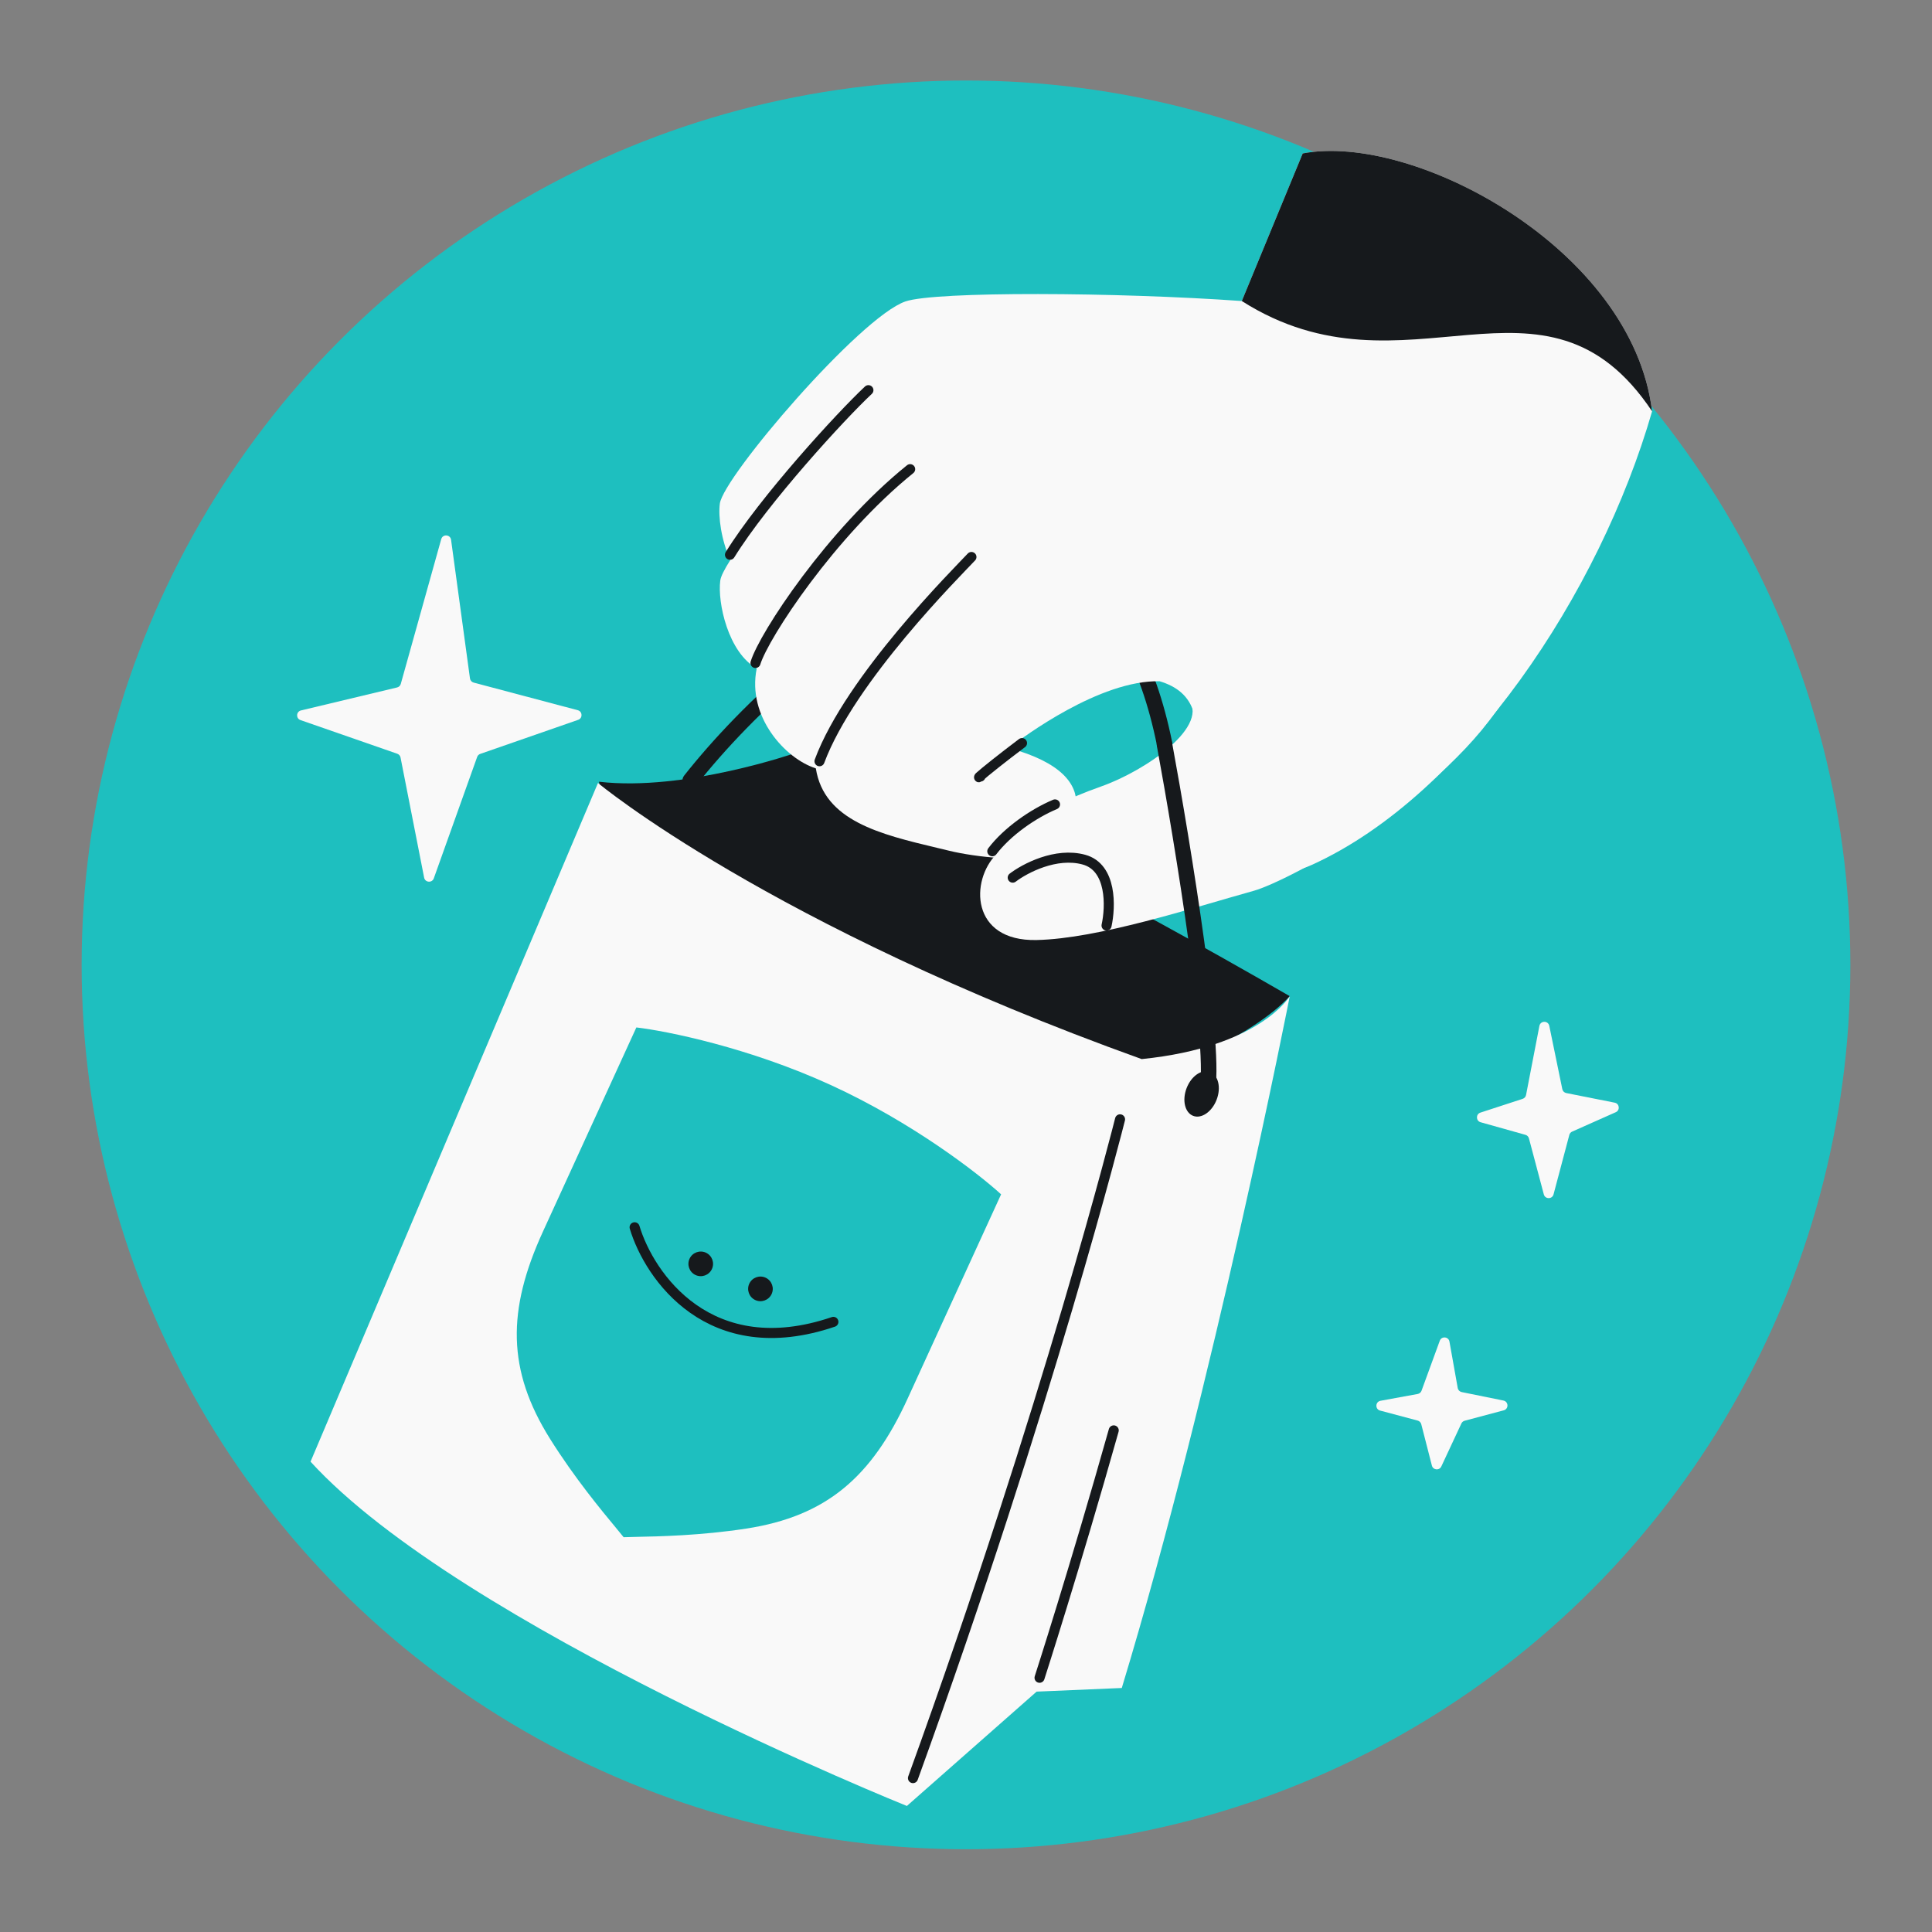<svg width="384" height="384" viewBox="0 0 384 384" fill="none" xmlns="http://www.w3.org/2000/svg">
<rect x="0" y="0" width="384" height="384" fill="#808080" stroke="none"/>
<g clip-path="url(#clip0_838_1501)">
<circle cx="192" cy="191.775" r="175.775" fill="#1EBFBF"/>
<path fill-rule="evenodd" clip-rule="evenodd" d="M188.161 116.79C169.533 123.352 149.622 141.851 138.402 156.073C137.873 156.743 136.902 156.858 136.232 156.329C135.562 155.801 135.447 154.829 135.976 154.159C147.344 139.749 167.701 120.722 187.134 113.875C196.886 110.439 206.661 109.989 214.929 115.066C223.171 120.127 229.515 130.437 232.993 147.592C233.163 148.428 232.622 149.244 231.786 149.413C230.949 149.583 230.134 149.042 229.964 148.206C226.566 131.443 220.509 122.119 213.312 117.699C206.141 113.296 197.438 113.521 188.161 116.79Z" fill="#16191C"/>
<path d="M256.349 197.993C249.102 205.903 232.293 212.786 224.794 215.239C206.251 216.927 165.168 218.274 149.179 210.147C129.192 199.99 119.663 158.704 119.051 155.374C136.058 157.369 158.234 149.615 158.234 149.615C158.234 149.615 183.098 155.702 256.349 197.993Z" fill="#16191C"/>
<path d="M226.918 210.502C250.512 208.103 256.349 197.994 256.349 197.994C256.349 197.994 241.25 275.229 222.964 335.5L206.036 336.223L180.25 358.948C180.25 358.948 91.669 323.309 61.721 290.516L118.853 155.625C118.853 155.625 152.664 183.815 226.918 210.502Z" fill="#F9F9F9"/>
<path d="M165.088 215.642C148.849 208.212 132.585 204.925 126.482 204.211L107.905 244.807C100.755 260.433 100.768 272.324 109.326 285.981C114.184 293.735 119.608 300.27 122.408 303.643L122.408 303.643C123.099 304.475 123.63 305.115 123.953 305.533C124.475 305.505 125.297 305.489 126.364 305.468L126.394 305.467L126.394 305.467C130.776 305.381 139.268 305.213 148.311 303.821C164.24 301.369 173.248 293.606 180.398 277.98L198.975 237.384C194.445 233.233 181.326 223.073 165.088 215.642Z" fill="#1EBFBF"/>
<circle cx="139.278" cy="251.202" r="2.448" transform="rotate(25.45 139.278 251.202)" fill="#16191C"/>
<circle cx="151.145" cy="256.173" r="2.448" transform="rotate(25.45 151.145 256.173)" fill="#16191C"/>
<path d="M126.134 243.931C129.061 253.682 141.061 271.095 165.643 262.733" stroke="#16191C" stroke-width="2" stroke-linecap="round"/>
<path d="M222.617 222.476C222.617 222.476 208.411 279.069 181.46 353.412M221.362 284.301C213.605 311.814 206.618 333.468 206.618 333.468" stroke="#16191C" stroke-width="2" stroke-linecap="round"/>
<ellipse cx="238.83" cy="217.425" rx="3.197" ry="4.672" transform="rotate(21.019 238.83 217.425)" fill="#16191C"/>
<path d="M328.367 81.754C324.482 49.491 280.989 26.276 258.921 30.498L246.817 59.832C222.047 58.069 185.917 57.868 179.956 59.916C170.928 63.018 143.789 94.735 143.074 100.091C142.724 102.716 143.362 107.349 145.155 111.316C143.986 113.149 143.269 114.568 143.161 115.381C142.577 119.753 144.736 129.699 150.406 132.85C148.435 142.475 156.14 150.826 162.155 152.719C163.788 163.16 174.988 165.83 186.265 168.518L186.268 168.519C187.087 168.714 187.906 168.909 188.722 169.108C193.614 170.297 204.477 171.651 207.924 169.358C212.759 166.141 221.545 154.378 200.523 148.668C200.538 148.662 200.66 148.571 200.878 148.408C203.381 146.529 218.572 135.133 230.491 135.405C237.335 137.473 240.228 143.054 235.296 157.153C243.624 160.897 247.409 165.39 250.148 168.64C253.304 172.386 255.069 174.481 260.794 171.875C291.339 157.969 317.958 117.866 328.367 81.754Z" fill="#F9F9F9"/>
<path d="M328.367 81.753C324.482 49.49 280.989 26.275 258.921 30.497L246.817 59.831C279.491 80.603 306.976 49.718 328.367 81.753Z" fill="#16191C"/>
<path d="M249.216 177.047C255.823 175.203 287.72 158.518 299.866 137.481L235.96 138.575C240.922 144.152 227.758 153.168 218.864 156.313C204.869 161.26 202.397 165.454 198.106 169.708C192.794 174.973 192.894 187.123 206.02 186.839C218.275 186.573 236.733 180.531 249.216 177.047Z" fill="#F9F9F9"/>
<path d="M193.08 110.705C190.298 113.689 169.005 134.837 162.88 151.302M194.875 154.337C193.583 155.188 196.864 152.513 200.291 149.86C201.26 149.11 202.24 148.362 203.131 147.696M150.157 131.772C151.841 126.283 165.205 105.917 180.902 93.25M172.603 77.551C167.191 82.609 151.873 99.311 145.091 110.262" stroke="#16191C" stroke-width="2" stroke-linecap="round" stroke-linejoin="round"/>
<path d="M219.936 183.959C220.759 180.228 221.012 172.385 215.435 170.859C209.858 169.333 203.679 172.61 201.287 174.438M209.69 159.883C205.35 161.711 200.24 165.247 197.227 169.194" stroke="#16191C" stroke-width="2" stroke-linecap="round"/>
<path fill-rule="evenodd" clip-rule="evenodd" d="M231.166 146.414C232.006 146.26 232.811 146.815 232.966 147.654C234.81 157.665 237.442 173.149 239.348 187.07C240.301 194.028 241.075 200.617 241.477 205.944C241.678 208.607 241.787 210.976 241.777 212.929C241.767 214.842 241.644 216.492 241.315 217.641C241.081 218.461 240.225 218.936 239.405 218.701C238.584 218.467 238.109 217.611 238.344 216.791C238.548 216.078 238.677 214.792 238.687 212.913C238.696 211.075 238.593 208.797 238.395 206.177C238 200.94 237.236 194.421 236.287 187.489C234.389 173.629 231.765 158.194 229.927 148.214C229.772 147.374 230.327 146.569 231.166 146.414Z" fill="#16191C"/>
<path d="M79.658 135.933L87.699 107.156C87.991 106.11 89.507 106.214 89.653 107.29L93.41 134.84C93.465 135.239 93.754 135.567 94.144 135.671L114.842 141.162C115.796 141.415 115.846 142.749 114.914 143.073L95.452 149.843C95.166 149.942 94.941 150.166 94.839 150.451L86.222 174.577C85.881 175.534 84.495 175.431 84.299 174.434L79.611 150.563C79.542 150.214 79.294 149.928 78.958 149.811L59.727 143.123C58.783 142.794 58.851 141.438 59.823 141.205L78.928 136.637C79.281 136.552 79.561 136.283 79.658 135.933Z" fill="#F9F9F9"/>
<path d="M282.538 276.423L286.166 266.486C286.517 265.526 287.911 265.648 288.09 266.653L289.734 275.88C289.806 276.284 290.118 276.603 290.52 276.685L298.818 278.37C299.854 278.58 299.898 280.044 298.877 280.316L291.11 282.383C290.824 282.459 290.586 282.658 290.461 282.927L286.473 291.47C286.076 292.321 284.832 292.205 284.599 291.296L282.487 283.07C282.397 282.72 282.125 282.446 281.776 282.353L274.31 280.366C273.279 280.091 273.337 278.608 274.387 278.416L281.778 277.063C282.127 276.999 282.416 276.756 282.538 276.423Z" fill="#F9F9F9"/>
<path d="M303.314 217.641L305.969 203.906C306.177 202.832 307.71 202.823 307.931 203.894L310.52 216.473C310.601 216.866 310.911 217.173 311.305 217.252L320.936 219.166C321.893 219.356 322.039 220.664 321.147 221.06L312.477 224.915C312.2 225.038 311.994 225.28 311.916 225.572L308.778 237.392C308.515 238.383 307.109 238.383 306.845 237.392L303.89 226.262C303.8 225.92 303.535 225.651 303.194 225.556L294.287 223.054C293.335 222.786 293.307 221.447 294.247 221.14L302.642 218.402C302.987 218.289 303.245 217.998 303.314 217.641Z" fill="#F9F9F9"/>
</g>
<defs>
<clipPath id="clip0_838_1501">
<rect width="384" height="384" fill="white"/>
</clipPath>
</defs>
</svg>
